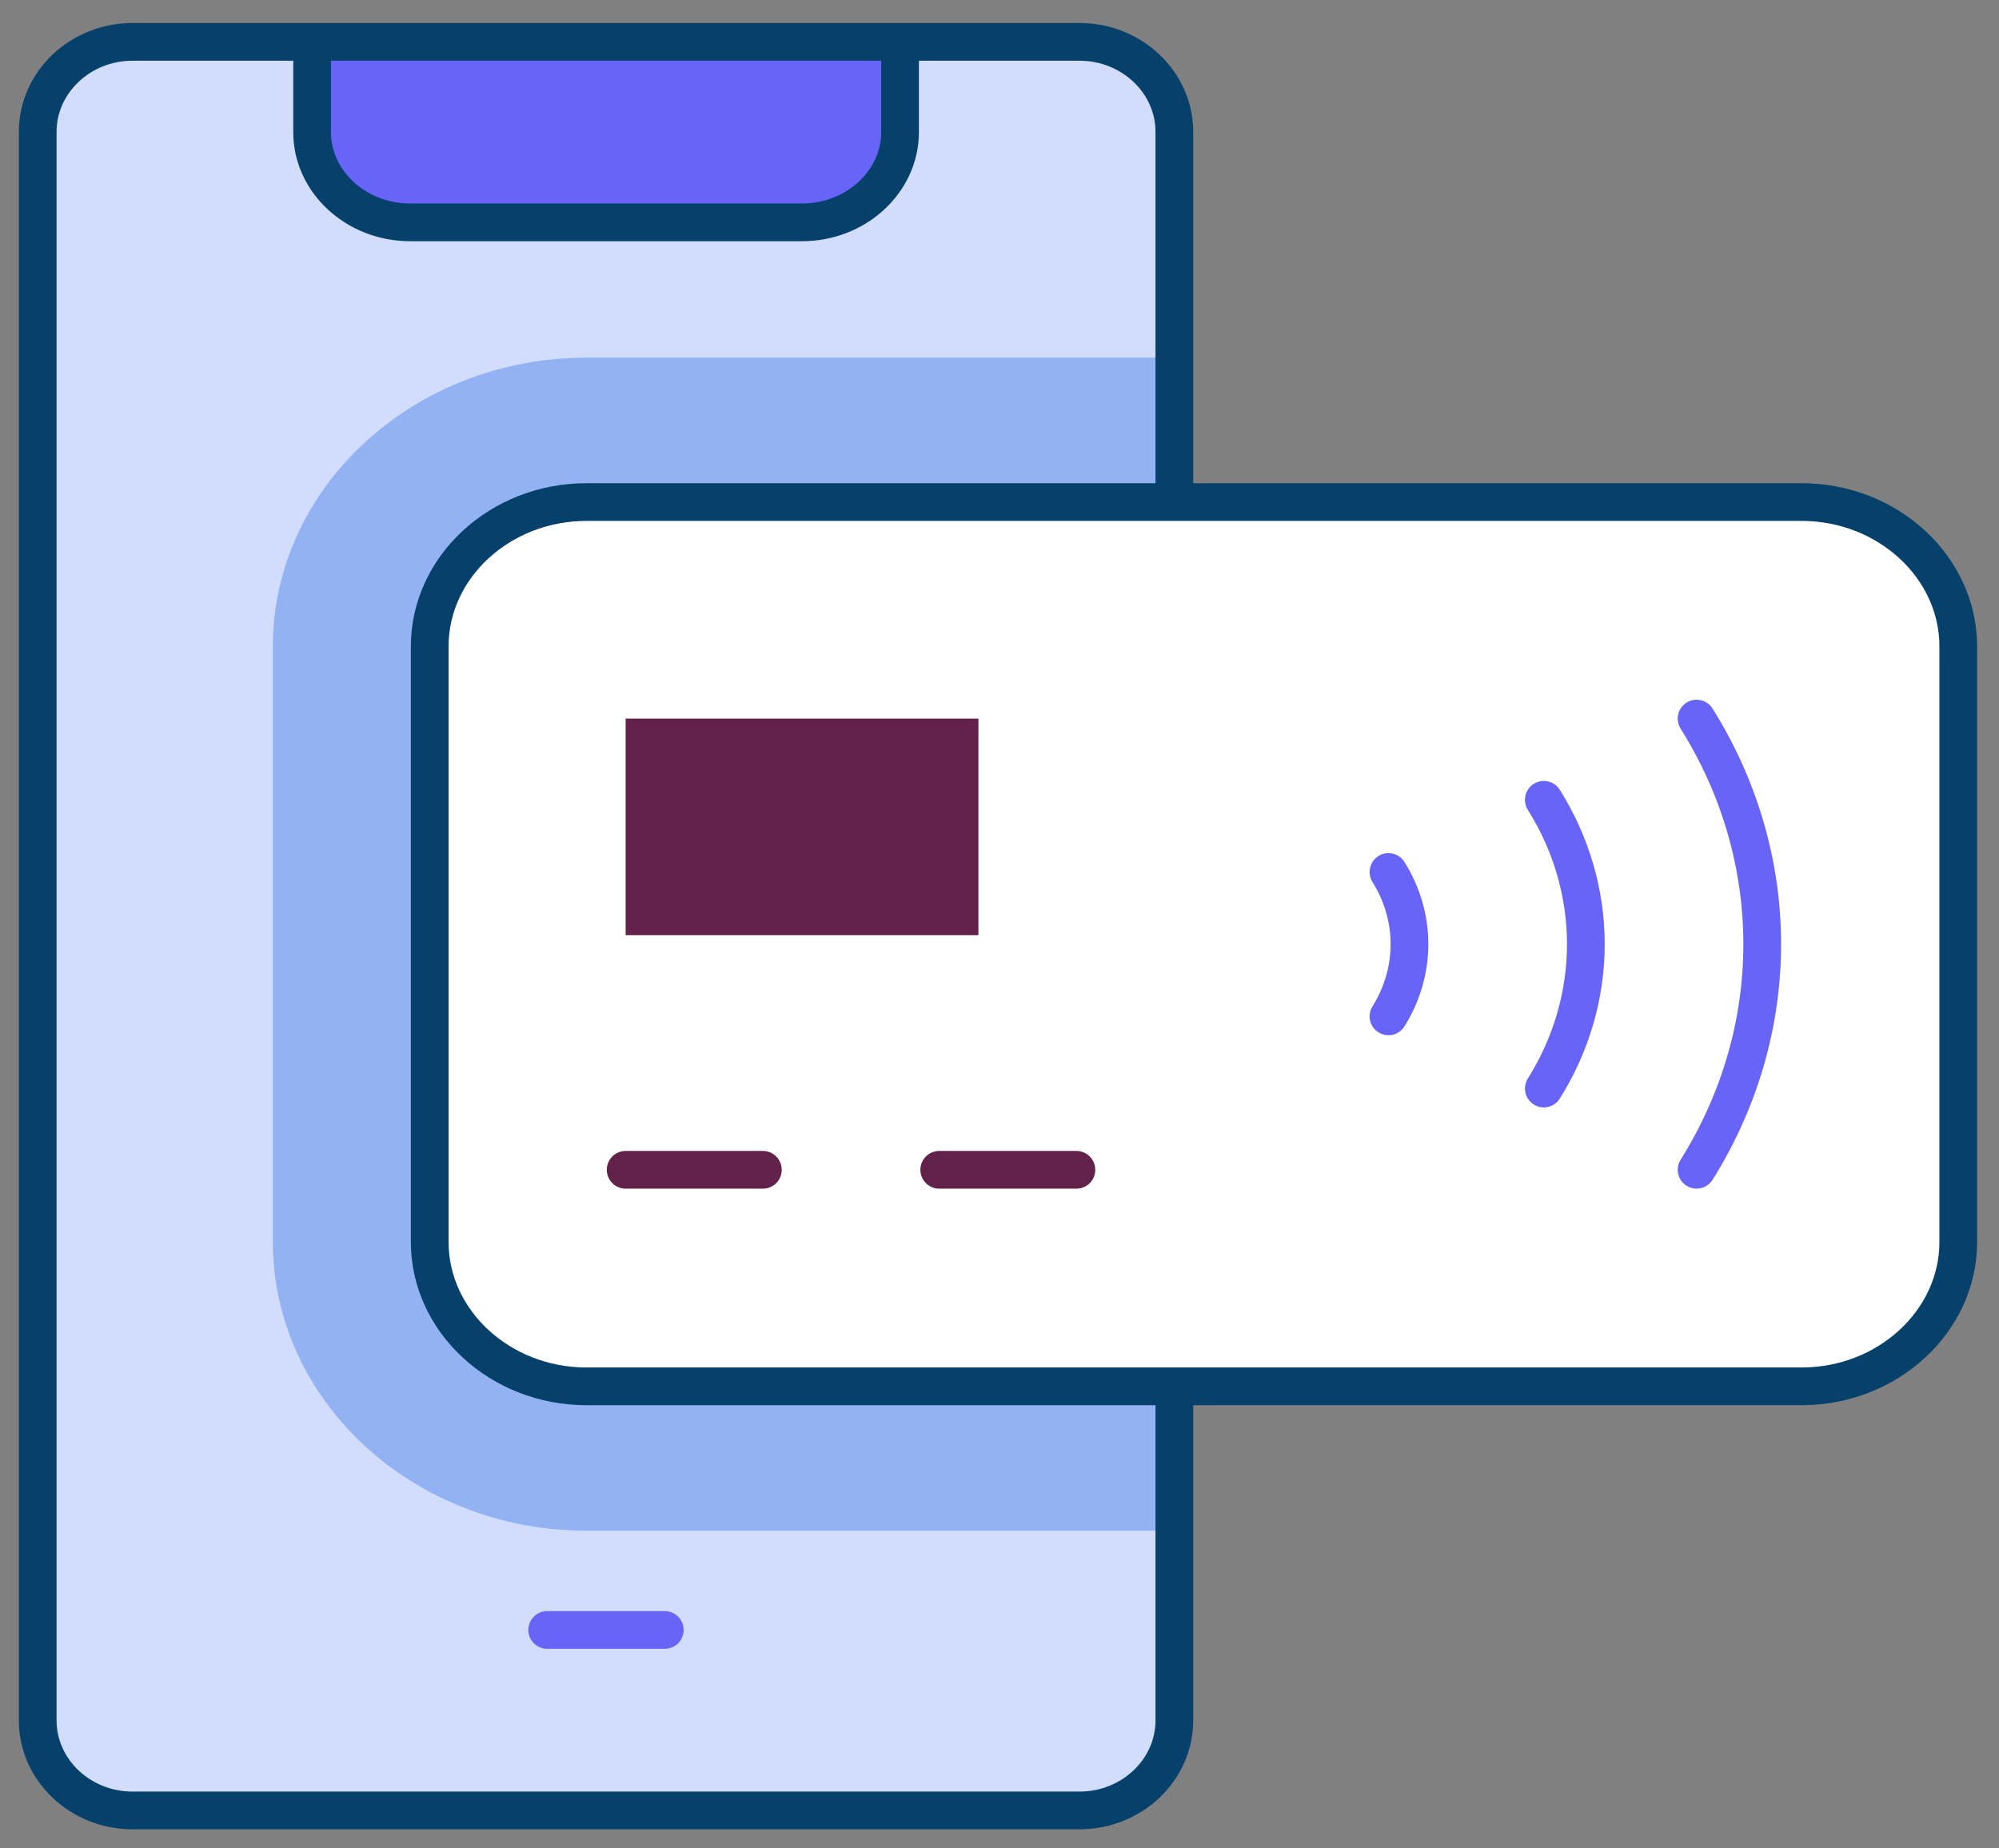 <?xml version="1.0" encoding="UTF-8"?> <svg xmlns="http://www.w3.org/2000/svg" width="53" height="49" viewBox="0 0 53 49" fill="none"><rect x="0" y="0" width="53" height="49" fill="#808080" stroke="none"/><path fill-rule="evenodd" clip-rule="evenodd" d="M51.919 32.926V17.138C51.919 15.034 50.048 13.31 47.762 13.31H15.548C13.262 13.31 11.391 15.033 11.391 17.138V32.926C11.391 35.032 13.262 36.754 15.548 36.754H47.762C50.047 36.754 51.919 35.031 51.919 32.926Z" fill="white"></path><path fill-rule="evenodd" clip-rule="evenodd" d="M16.588 19.051H25.941V24.792H16.588V19.051Z" fill="#622149"></path><path fill-rule="evenodd" clip-rule="evenodd" d="M15.549 13.31H31.136V3.493C31.136 2.183 30.006 1.11 28.625 1.11H3.511C2.13 1.11 1 2.182 1 3.493V45.614C1 46.925 2.13 47.997 3.511 47.997H28.625C30.006 47.997 31.136 46.925 31.136 45.614V36.754H15.549C13.263 36.754 11.392 35.031 11.392 32.926V17.138C11.392 15.033 13.262 13.31 15.549 13.31Z" fill="#D2DCFD"></path><path fill-rule="evenodd" clip-rule="evenodd" d="M15.548 13.311H31.136V9.483H15.548C10.968 9.483 7.235 12.921 7.235 17.138V32.926C7.235 37.144 10.969 40.581 15.548 40.581H31.136V36.754H15.548C13.263 36.754 11.392 35.032 11.392 32.926V17.138C11.392 15.033 13.262 13.311 15.548 13.311Z" fill="#93B2F4"></path><path fill-rule="evenodd" clip-rule="evenodd" d="M10.873 5.895H21.265C22.693 5.895 23.863 4.818 23.863 3.503V1.11H8.275V3.503C8.275 4.818 9.444 5.895 10.873 5.895Z" fill="#6864F7"></path><path d="M17.625 43.212H14.508M40.932 21.204C41.662 22.368 42.046 23.688 42.046 25.032C42.046 26.375 41.662 27.695 40.932 28.859M36.813 23.118C37.177 23.7 37.37 24.36 37.37 25.032C37.37 25.703 37.177 26.363 36.813 26.945M44.982 19.051C46.122 20.869 46.722 22.932 46.722 25.032C46.722 27.131 46.122 29.194 44.982 31.012" stroke="#6864F7" stroke-miterlimit="22.926" stroke-linecap="round" stroke-linejoin="round"></path><path d="M16.588 31.013H20.226M24.902 31.013H28.539" stroke="#622149" stroke-miterlimit="22.926" stroke-linecap="round" stroke-linejoin="round"></path><path d="M31.136 37.232V45.614C31.136 46.925 30.006 47.997 28.625 47.997H3.511C2.13 47.997 1 46.925 1 45.614V3.493C1 2.182 2.13 1.11 3.511 1.11H28.625C30.006 1.11 31.136 2.183 31.136 3.493V12.832" stroke="#06416B" stroke-miterlimit="22.926" stroke-linecap="round" stroke-linejoin="round"></path><path d="M23.863 1.589V3.503C23.863 4.818 22.694 5.895 21.265 5.895H10.873C9.444 5.895 8.275 4.818 8.275 3.503V1.589M15.549 13.31H47.764C50.05 13.31 51.92 15.034 51.92 17.138V32.926C51.92 35.031 50.049 36.754 47.764 36.754H15.549C13.264 36.754 11.393 35.031 11.393 32.926V17.138C11.393 15.033 13.263 13.31 15.549 13.31Z" stroke="#06416B" stroke-miterlimit="22.926" stroke-linecap="round" stroke-linejoin="round"></path></svg> 